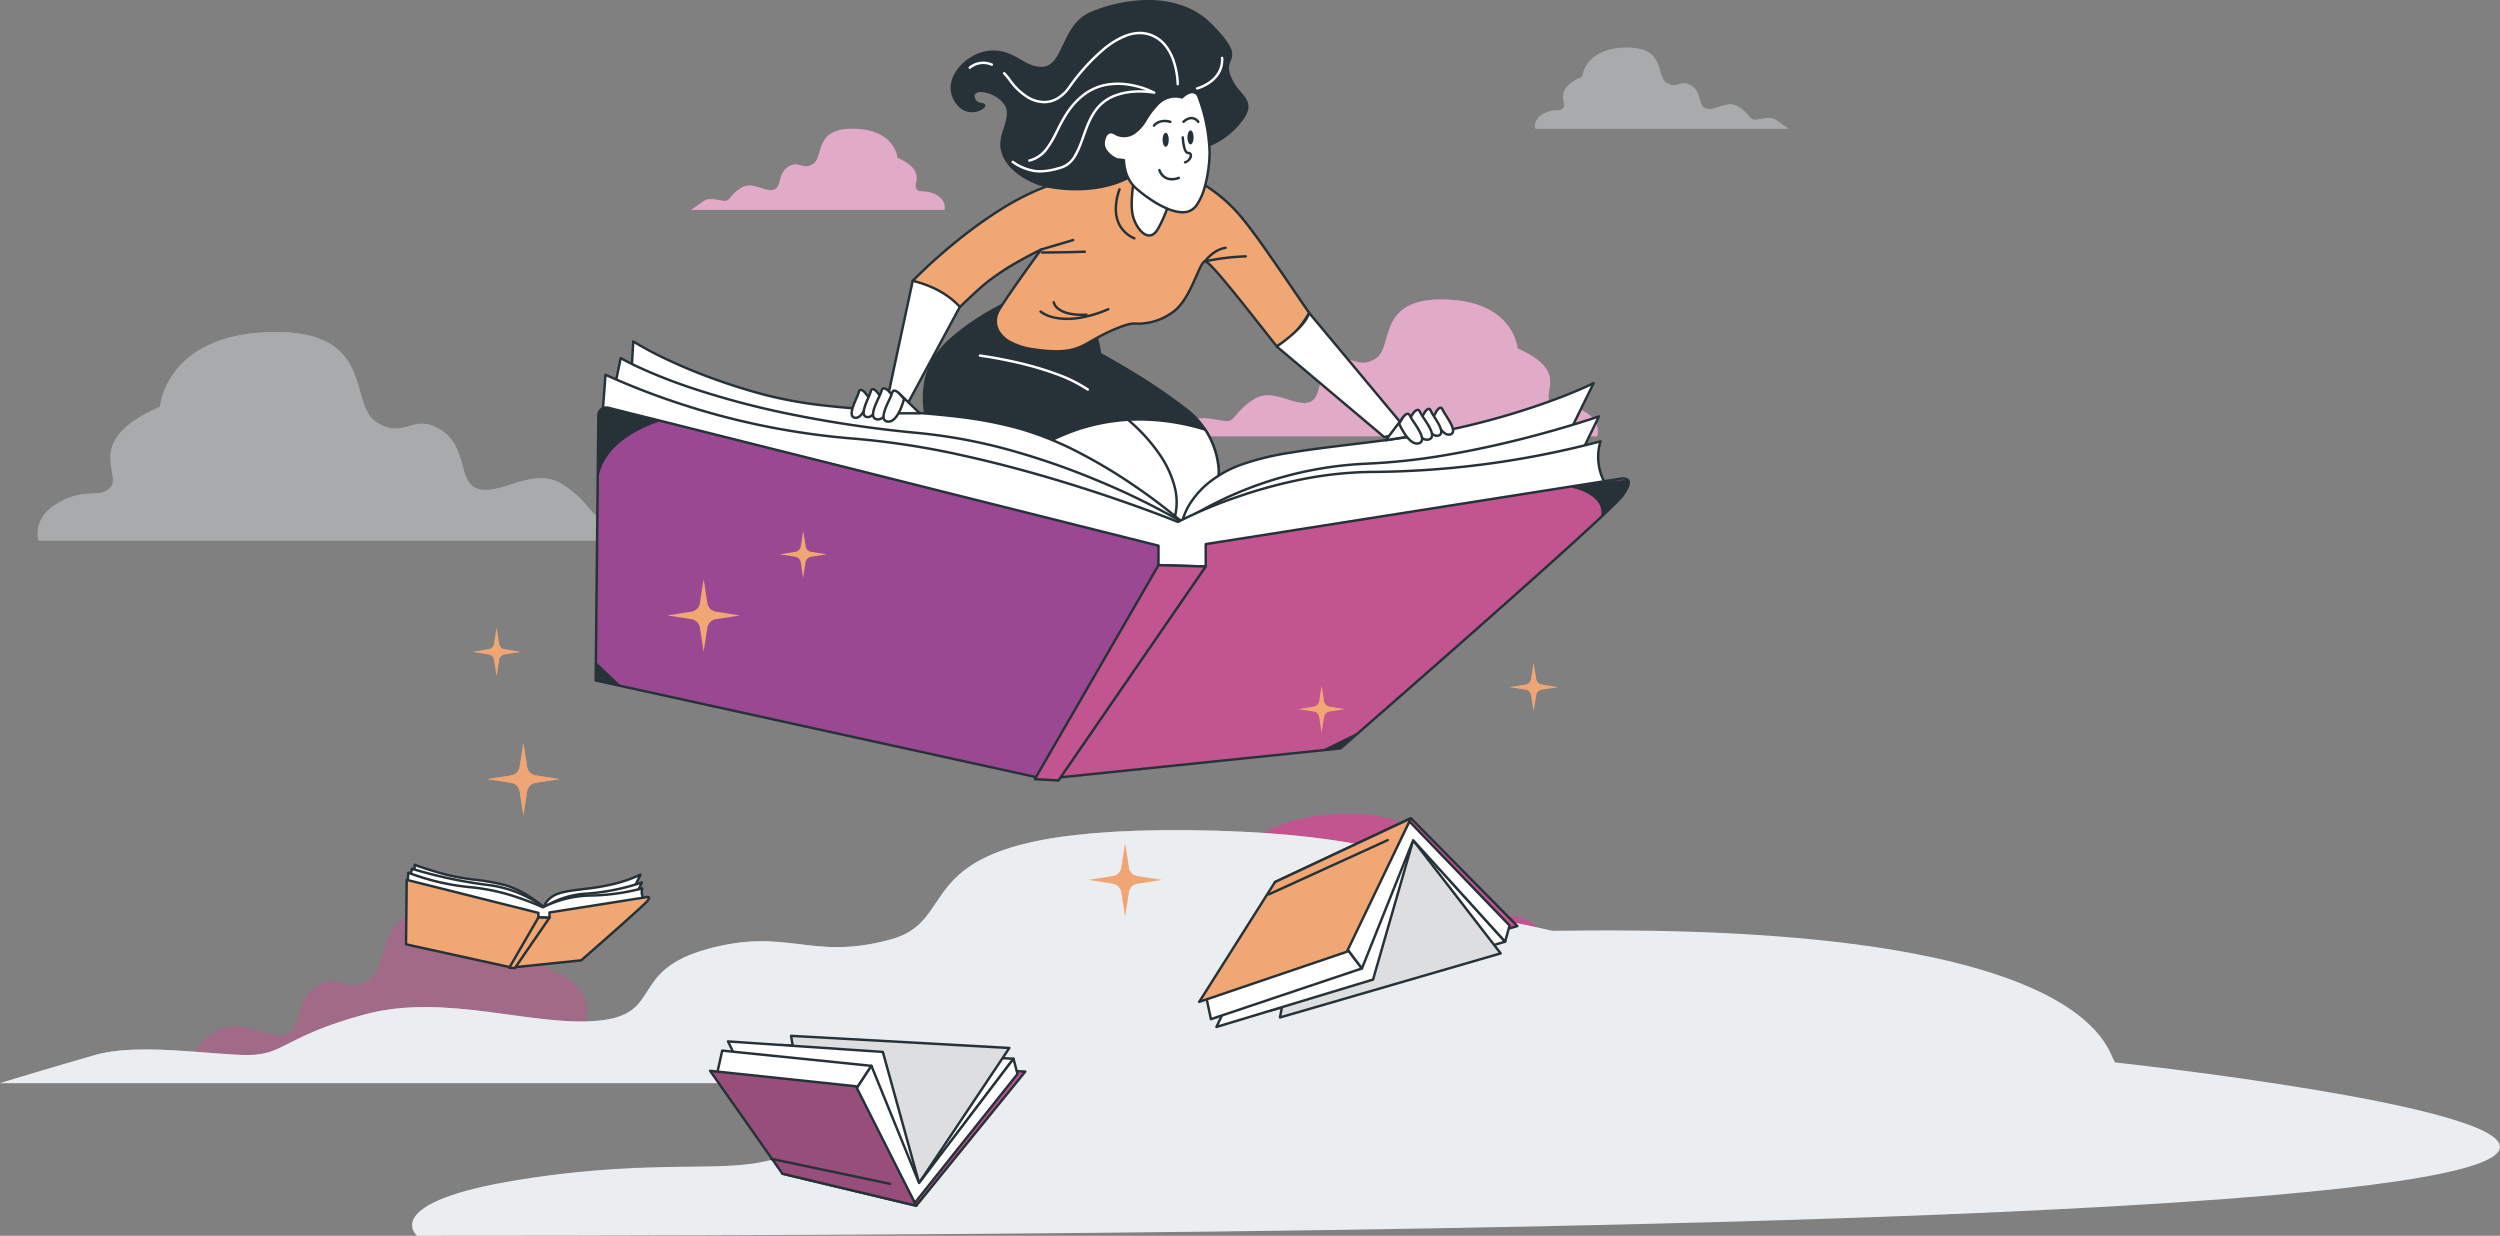 <?xml version="1.0" encoding="UTF-8"?>
<svg xmlns="http://www.w3.org/2000/svg" xmlns:xlink="http://www.w3.org/1999/xlink" width="1012.559" height="500.525" viewBox="0 0 1012.559 500.525">
  <rect x="0" y="0" width="1012.559" height="500.525" fill="#808080" stroke="none"/>
  <defs>
    <clipPath id="a">
      <path d="M91.965,316.05l53.34,13.362v1.832l4.49.122v-2.107l39.444-6.23s1.726-.4.26,1.527-26.861,24.1-26.861,24.1l-28.189,2.9L91.69,342.162Z" transform="translate(-91.69 -316.05)" fill="#f0a774" stroke="#263238" stroke-linecap="round" stroke-linejoin="round" stroke-width="1"></path>
    </clipPath>
    <clipPath id="b">
      <path d="M377.435,305.55l35.427,45.811L323.5,377.306l10.384-55.065Z" transform="translate(-323.5 -305.55)" fill="#fff" stroke="#263238" stroke-linecap="round" stroke-linejoin="round" stroke-width="1"></path>
    </clipPath>
    <clipPath id="c">
      <path d="M245.663,417.021l36.558-54.684-88.4-4.917,8.872,53.111Z" transform="translate(-193.82 -357.42)" fill="#fff" stroke="#263238" stroke-linecap="round" stroke-linejoin="round" stroke-width="1"></path>
    </clipPath>
    <clipPath id="d">
      <path d="M255.839,421.338l-24.418-48.377L172.34,366.7l29.3,41.673Z" transform="translate(-172.34 -366.7)" fill="#c2548f" stroke="#263238" stroke-linecap="round" stroke-linejoin="round" stroke-width="1"></path>
    </clipPath>
    <clipPath id="e">
      <path d="M147.085,190.864l222.857,55.859v7.88l19.134.565V246.1l167.716-26.448s7.315-1.7,1.13,6.75S443.668,328.833,443.668,328.833L323.8,341.218,142,301.316l1.084-107.367a3.207,3.207,0,0,1,4-3.085Z" transform="translate(-142 -190.765)" fill="#c2548f" stroke="#263238" stroke-linecap="round" stroke-linejoin="round" stroke-width="1"></path>
    </clipPath>
  </defs>
  <g transform="translate(44.861 -82.508)">
    <g transform="translate(-44.861 134.661)">
      <path d="M458.071,207.311c-7.528-4.108-10.949-.687-13.743-4.108s7.528-12.323-13.01-21.226c0,0-1.359-19.164-29.426-19.852s-20.432,19.18-28.067,23.959-9.59-2.733-17.118,2.062-4.108,14.37-10.262,15.744-14.37-6.108-21.9-1.374-7.528,8.9-10.964,8.9-10.262-2.733-14.37,0-8.9,6.108-8.9,6.108H463.554S465.615,211.419,458.071,207.311Z" transform="translate(183.341 -92.971)" fill="#c2548f"></path>
      <path d="M458.071,207.311c-7.528-4.108-10.949-.687-13.743-4.108s7.528-12.323-13.01-21.226c0,0-1.359-19.164-29.426-19.852s-20.432,19.18-28.067,23.959-9.59-2.733-17.118,2.062-4.108,14.37-10.262,15.744-14.37-6.108-21.9-1.374-7.528,8.9-10.964,8.9-10.262-2.733-14.37,0-8.9,6.108-8.9,6.108H463.554S465.615,211.419,458.071,207.311Z" transform="translate(183.341 -92.971)" fill="#c2548f" opacity="0.5"></path>
      <path d="M262.754,143.613c-4.459-2.428-6.49-.4-8.109-2.428s4.459-7.3-7.635-12.583c0,0-.809-11.361-17.439-11.758s-12.216,11.361-16.63,14.2-5.681-1.619-10.155,1.206-2.428,8.521-6.108,9.346-8.521-3.665-12.98-.825-4.459,5.284-6.49,5.284-6.108-1.634-8.521,0-5.268,3.65-5.268,3.65H266.007S267.229,146.1,262.754,143.613Z" transform="translate(116.464 -116.834)" fill="#c2548f"></path>
      <path d="M262.754,143.613c-4.459-2.428-6.49-.4-8.109-2.428s4.459-7.3-7.635-12.583c0,0-.809-11.361-17.439-11.758s-12.216,11.361-16.63,14.2-5.681-1.619-10.155,1.206-2.428,8.521-6.108,9.346-8.521-3.665-12.98-.825-4.459,5.284-6.49,5.284-6.108-1.634-8.521,0-5.268,3.65-5.268,3.65H266.007S267.229,146.1,262.754,143.613Z" transform="translate(116.464 -116.834)" fill="#c2548f" opacity="0.5"></path>
      <path d="M92.116,382.479c12.827-7.009,18.661-1.176,23.333-7.009s-12.827-20.982,22.157-36.145c0,0,2.336-32.664,50.148-33.824s35,32.648,47.827,40.818,16.324-4.673,29.151,3.5,7.009,24.433,17.5,26.83,24.433-10.506,37.321-2.336,12.827,15.164,18.66,15.164,17.5-4.673,24.433,0,15.164,10.491,15.164,10.491H82.785S79.288,389.472,92.116,382.479Z" transform="translate(355.895 -28.038)" fill="#c2548f"></path>
      <path d="M291.945,361.966c-9.41-5.142-13.69-.863-17.118-5.142s9.41-15.393-16.255-26.517c0,0-1.714-23.963-36.79-24.814s-25.677,23.952-35.087,29.945S174.718,332.01,165.308,338s-5.142,17.925-12.839,19.684-17.925-7.708-27.38-1.714S115.679,367.1,111.4,367.1s-12.839-3.428-17.925,0-11.124,7.7-11.124,7.7H298.79S301.356,367.1,291.945,361.966Z" transform="translate(-37.239 9.38)" fill="#c2548f" opacity="0.5"></path>
      <g transform="translate(473.651 69.137)" opacity="0.5">
        <path d="M458.071,207.311c-7.528-4.108-10.949-.687-13.743-4.108s7.528-12.323-13.01-21.226c0,0-1.359-19.164-29.426-19.852s-20.432,19.18-28.067,23.959-9.59-2.733-17.118,2.062-4.108,14.37-10.262,15.744-14.37-6.108-21.9-1.374-7.528,8.9-10.964,8.9-10.262-2.733-14.37,0-8.9,6.108-8.9,6.108H463.554S465.615,211.419,458.071,207.311Z" transform="translate(-290.31 -162.109)" fill="#fff"></path>
        <path d="M458.071,207.311c-7.528-4.108-10.949-.687-13.743-4.108s7.528-12.323-13.01-21.226c0,0-1.359-19.164-29.426-19.852s-20.432,19.18-28.067,23.959-9.59-2.733-17.118,2.062-4.108,14.37-10.262,15.744-14.37-6.108-21.9-1.374-7.528,8.9-10.964,8.9-10.262-2.733-14.37,0-8.9,6.108-8.9,6.108H463.554S465.615,211.419,458.071,207.311Z" transform="translate(-290.31 -162.109)" fill="#fff" opacity="0.5"></path>
      </g>
      <g transform="translate(15.253 82.292)" opacity="0.386">
        <path d="M299.064,231.054c11.483-6.265,16.7-1.048,20.962-6.265s-11.483-18.8,19.844-32.375c0,0,2.073-29.23,44.882-30.278s31.164,29.254,42.809,36.544,14.627-4.169,26.109,3.144,6.265,21.917,15.652,24.013,21.917-9.316,33.4-2.1,11.483,13.579,16.723,13.579,15.652-4.169,21.917,0,13.579,9.316,13.579,9.316H290.7S287.558,237.319,299.064,231.054Z" transform="translate(-290.31 -162.109)" fill="#ebeef0"></path>
        <path d="M299.064,231.054c11.483-6.265,16.7-1.048,20.962-6.265s-11.483-18.8,19.844-32.375c0,0,2.073-29.23,44.882-30.278s31.164,29.254,42.809,36.544,14.627-4.169,26.109,3.144,6.265,21.917,15.652,24.013,21.917-9.316,33.4-2.1,11.483,13.579,16.723,13.579,15.652-4.169,21.917,0,13.579,9.316,13.579,9.316H290.7S287.558,237.319,299.064,231.054Z" transform="translate(-290.31 -162.109)" fill="#ebeef0" opacity="0.5"></path>
      </g>
      <g transform="translate(166.913 324.679)">
        <path d="M334.319,263c57.725-9.169,83.953-1.534,105.38-9.169s-57.725-27.505,99.76-47.376c0,0,10.421-42.775,225.63-44.308S976.732,215.37,980.3,215.624,1620.657,285.8,292.284,285.8C292.284,285.8,276.478,272.169,334.319,263Z" transform="translate(-290.31 -162.109)" fill="#ebeef0"></path>
      </g>
      <g transform="translate(279.884)" opacity="0.5">
        <path d="M262.754,143.613c-4.459-2.428-6.49-.4-8.109-2.428s4.459-7.3-7.635-12.583c0,0-.809-11.361-17.439-11.758s-12.216,11.361-16.63,14.2-5.681-1.619-10.155,1.206-2.428,8.521-6.108,9.346-8.521-3.665-12.98-.825-4.459,5.284-6.49,5.284-6.108-1.634-8.521,0-5.268,3.65-5.268,3.65H266.007S267.229,146.1,262.754,143.613Z" transform="translate(-163.42 -116.834)" fill="#fff"></path>
        <path d="M262.754,143.613c-4.459-2.428-6.49-.4-8.109-2.428s4.459-7.3-7.635-12.583c0,0-.809-11.361-17.439-11.758s-12.216,11.361-16.63,14.2-5.681-1.619-10.155,1.206-2.428,8.521-6.108,9.346-8.521-3.665-12.98-.825-4.459,5.284-6.49,5.284-6.108-1.634-8.521,0-5.268,3.65-5.268,3.65H266.007S267.229,146.1,262.754,143.613Z" transform="translate(-163.42 -116.834)" fill="#fff" opacity="0.5"></path>
      </g>
      <g transform="translate(621.706 -32.872)" opacity="0.386">
        <path d="M166.825,143.613c4.459-2.428,6.49-.4,8.109-2.428s-4.459-7.3,7.635-12.583c0,0,.809-11.361,17.439-11.758s12.216,11.361,16.63,14.2,5.681-1.619,10.155,1.206,2.428,8.521,6.108,9.346,8.521-3.665,12.98-.825,4.459,5.284,6.49,5.284,6.108-1.634,8.521,0,5.268,3.65,5.268,3.65H163.572S162.351,146.1,166.825,143.613Z" transform="translate(-163.42 -116.834)" fill="#ebeef0"></path>
        <path d="M166.825,143.613c4.459-2.428,6.49-.4,8.109-2.428s-4.459-7.3,7.635-12.583c0,0,.809-11.361,17.439-11.758s12.216,11.361,16.63,14.2,5.681-1.619,10.155,1.206,2.428,8.521,6.108,9.346,8.521-3.665,12.98-.825,4.459,5.284,6.49,5.284,6.108-1.634,8.521,0,5.268,3.65,5.268,3.65H163.572S162.351,146.1,166.825,143.613Z" transform="translate(-163.42 -116.834)" fill="#ebeef0" opacity="0.5"></path>
      </g>
      <g transform="translate(0 284.075)">
        <path d="M806.886,388.971c-32.53-7.6-47.324-1.275-59.174-7.6s32.53-22.751-56.192-39.193c0,0-5.925-35.418-127.178-36.676s-88.761,35.4-121.292,44.26-41.4-5.067-73.929,3.792-17.776,26.493-44.381,29.092-61.963-11.392-94.648-2.533-32.53,16.442-47.324,16.442-44.381-5.067-61.963,0S82.35,407.93,82.35,407.93h748.2S839.417,396.555,806.886,388.971Z" transform="translate(-82.35 -305.471)" fill="#ebeef0"></path>
        <path d="M806.886,388.971c-32.53-7.6-47.324-1.275-59.174-7.6s32.53-22.751-56.192-39.193c0,0-5.925-35.418-127.178-36.676s-88.761,35.4-121.292,44.26-41.4-5.067-73.929,3.792-17.776,26.493-44.381,29.092-61.963-11.392-94.648-2.533-32.53,16.442-47.324,16.442-44.381-5.067-61.963,0S82.35,407.93,82.35,407.93h748.2S839.417,396.555,806.886,388.971Z" transform="translate(-82.35 -305.471)" fill="#ebeef0" opacity="0.5"></path>
      </g>
    </g>
    <g transform="translate(119.585 413.922)">
      <path d="M146.469,329.27s-7.544-6.612-15.347-8.872-16.8-2.306-24.57-4.428-12.415-3.909-12.415-3.909l-.4,7.024,52.408,14.156L182,323.314l3.573-7.284a58.03,58.03,0,0,1-12.216,4.108c-7.8,1.848-16.538,1.848-21.379,3.711S146.469,329.27,146.469,329.27Z" transform="translate(-90.61 -293.201)" fill="#fff"></path>
      <path d="M146.148,333.74a.5.5,0,0,1-.13-.017L93.61,319.567a.5.5,0,0,1-.369-.511l.4-7.024a.5.5,0,0,1,.679-.438c.046.018,4.713,1.8,12.367,3.894a91.8,91.8,0,0,0,11.844,2.1,88.215,88.215,0,0,1,12.734,2.33A38.892,38.892,0,0,1,142,325.267c1.958,1.325,3.451,2.507,4.22,3.14a7.416,7.416,0,0,1,.777-1.433,10.048,10.048,0,0,1,4.8-3.592c2.69-1.035,6.579-1.51,10.7-2.013a98.659,98.659,0,0,0,10.747-1.717l.009,0a57.62,57.62,0,0,0,12.111-4.072.5.5,0,0,1,.66.673l-3.573,7.284a.5.5,0,0,1-.315.262l-35.855,9.926A.5.5,0,0,1,146.148,333.74ZM94.262,318.708l51.885,14.014,35.507-9.829,2.863-5.835a58.631,58.631,0,0,1-11.046,3.569,99.473,99.473,0,0,1-10.851,1.736c-4.054.5-7.883.963-10.458,1.954a9.089,9.089,0,0,0-4.308,3.181,5.549,5.549,0,0,0-.893,1.869.5.5,0,0,1-.82.281,52.921,52.921,0,0,0-4.71-3.559,39.534,39.534,0,0,0-10.446-5.209,87.484,87.484,0,0,0-12.588-2.3,92.535,92.535,0,0,1-11.975-2.127c-6.076-1.659-10.288-3.13-11.822-3.688Z" transform="translate(-90.61 -293.201)" fill="#263238"></path>
      <path d="M93.534,313.1a182.038,182.038,0,0,0,31.381,6.643A47.918,47.918,0,0,1,147,328.722a35.519,35.519,0,0,1,17.607-5.558,90.094,90.094,0,0,0,22.1-4.5l-2.245,4.581-38.512,7.544-53.2-13.9Z" transform="translate(-91.137 -292.653)" fill="#fff"></path>
      <path d="M93.534,312.6a.5.5,0,0,1,.146.022,182.029,182.029,0,0,0,31.295,6.624h.007a48.55,48.55,0,0,1,22.035,8.869,36.062,36.062,0,0,1,17.556-5.453,89.661,89.661,0,0,0,21.966-4.479.5.5,0,0,1,.609.694L184.9,323.46a.5.5,0,0,1-.353.271l-38.512,7.544a.5.5,0,0,1-.222-.007l-53.2-13.9a.5.5,0,0,1-.363-.586L93.045,313a.5.5,0,0,1,.489-.4Zm31.317,7.639a183.062,183.062,0,0,1-30.94-6.5l-.584,2.786,52.631,13.747,38.156-7.474,1.612-3.289a90.665,90.665,0,0,1-21.086,4.154h-.016a35.061,35.061,0,0,0-17.359,5.48.5.5,0,0,1-.567-.02A47.548,47.548,0,0,0,124.851,320.239Z" transform="translate(-91.137 -292.653)" fill="#263238"></path>
      <path d="M92.4,314.14a95.329,95.329,0,0,0,25.349,5.91c14.171,1.069,29.167,8.124,29.167,8.124a44.7,44.7,0,0,1,18.661-4.764,86.844,86.844,0,0,0,21.577-2.917,5.177,5.177,0,0,0,.657,4.367l-41.032,8.735L92.13,317.713Z" transform="translate(-91.458 -292.105)" fill="#fff"></path>
      <path d="M92.4,313.64a.5.5,0,0,1,.179.033,94.831,94.831,0,0,0,25.212,5.878,84.375,84.375,0,0,1,20.018,4.488c4.731,1.626,8.209,3.174,9.1,3.579a45.2,45.2,0,0,1,18.653-4.709h.012a86.406,86.406,0,0,0,21.453-2.9.5.5,0,0,1,.607.627,4.662,4.662,0,0,0,.593,3.945.5.5,0,0,1-.311.767l-41.032,8.735a.5.5,0,0,1-.244-.009L91.99,318.193a.5.5,0,0,1-.359-.518l.275-3.573a.5.5,0,0,1,.5-.462Zm54.516,15.034a.5.5,0,0,1-.213-.048c-.037-.018-3.8-1.778-9.232-3.645a83.351,83.351,0,0,0-19.76-4.433h-.008a95.821,95.821,0,0,1-24.856-5.7l-.192,2.5L146.8,333.079l40.235-8.565a5.649,5.649,0,0,1-.541-3.332,87.414,87.414,0,0,1-20.9,2.727,44.2,44.2,0,0,0-18.446,4.711A.5.5,0,0,1,146.92,328.674Z" transform="translate(-91.458 -292.105)" fill="#263238"></path>
      <path d="M91.965,316.05l53.34,13.362v1.832l4.49.122v-2.107l39.444-6.23s1.726-.4.26,1.527-26.861,24.1-26.861,24.1l-28.189,2.9L91.69,342.162Z" transform="translate(-91.69 -291.098)" fill="#f0a774"></path>
      <g transform="translate(0 24.952)" clip-path="url(#a)">
        <path d="M145.3,331.275v-1.863L91.96,316.05l-.26,26.2,42.742,9.391.764-.076,11.285-20.264Z" transform="translate(-91.685 -316.05)" fill="#f0a774"></path>
      </g>
      <path d="M91.965,315.55a.5.5,0,0,1,.121.015l53.34,13.362a.5.5,0,0,1,.379.485v1.346l3.49.1v-1.594a.5.5,0,0,1,.422-.494l39.43-6.228a2.128,2.128,0,0,1,.411-.042.957.957,0,0,1,.942.492c.287.58-.172,1.305-.6,1.872-1.48,1.942-25.891,23.264-26.93,24.17a.5.5,0,0,1-.278.121l-28.189,2.9a.5.5,0,0,1-.158-.009l-42.757-9.391a.5.5,0,0,1-.393-.494l.275-26.112a.5.5,0,0,1,.5-.495ZM144.8,329.8,92.458,316.689l-.264,25.072,42.282,9.287,27.951-2.877c8.8-7.687,25.542-22.435,26.672-23.919a3.009,3.009,0,0,0,.462-.758,1.265,1.265,0,0,0-.214.022l-.032.006-39.022,6.164v1.68a.5.5,0,0,1-.514.5l-4.49-.122a.5.5,0,0,1-.486-.5Z" transform="translate(-91.69 -291.098)" fill="#263238"></path>
      <path d="M130.869,326.02,119.08,346.391l2.26.137,14.018-20.386Z" transform="translate(-77.254 -285.843)" fill="#f0a774"></path>
      <path d="M130.869,325.52h.014l4.49.122a.5.5,0,0,1,.4.783l-14.018,20.386a.5.5,0,0,1-.442.216l-2.26-.137a.5.5,0,0,1-.4-.75l11.789-20.371A.5.5,0,0,1,130.869,325.52Zm3.556,1.1-3.272-.089-11.234,19.413,1.17.071Z" transform="translate(-77.254 -285.843)" fill="#263238"></path>
      <path d="M377.22,299.71l43.124,43.674-92.081,25.945-6.093-43.78Z" transform="translate(29.784 -299.71)" fill="#c2548f"></path>
      <path d="M377.22,299.21a.5.5,0,0,1,.356.149L420.7,343.032a.5.5,0,0,1-.22.833L328.4,369.809a.5.5,0,0,1-.631-.412l-6.093-43.78a.5.5,0,0,1,.283-.522l55.05-25.838A.5.5,0,0,1,377.22,299.21Zm42.173,43.922-42.28-42.819-54.4,25.531,5.963,42.848Z" transform="translate(29.784 -299.71)" fill="#263238"></path>
      <path d="M416.082,347.55,320.84,375.541l7.681-50.331,48.056-21.44Z" transform="translate(29.083 -297.57)" fill="#fff"></path>
      <path d="M320.84,376.041a.5.5,0,0,1-.494-.575l7.681-50.332a.5.5,0,0,1,.291-.381l48.056-21.44a.5.5,0,0,1,.575.122l39.5,43.781a.5.5,0,0,1-.23.815l-95.242,27.991A.5.5,0,0,1,320.84,376.041Zm8.134-50.486-7.521,49.285L415.178,347.3l-38.729-42.92Z" transform="translate(29.083 -297.57)" fill="#263238"></path>
      <path d="M377.435,305.55l35.427,45.811L323.5,377.306l10.384-55.065Z" transform="translate(30.485 -296.632)" fill="#fff"></path>
      <g transform="translate(353.985 8.918)" clip-path="url(#b)">
        <path d="M377.435,305.55l35.427,45.811L323.5,377.306l10.384-55.065Z" transform="translate(-323.5 -305.55)" fill="#38404b" opacity="0.17"></path>
      </g>
      <path d="M377.435,305.05a.5.5,0,0,1,.4.194l35.427,45.811a.5.5,0,0,1-.256.786l-89.363,25.945a.5.5,0,0,1-.631-.573l10.384-55.065a.5.5,0,0,1,.312-.374l43.551-16.691A.5.5,0,0,1,377.435,305.05Zm34.583,46.036L377.267,306.15l-42.944,16.458L324.142,376.6Z" transform="translate(30.485 -296.632)" fill="#263238"></path>
      <path d="M386.316,305.55l-16.248,56.409L306.65,381.154l24.372-51.92Z" transform="translate(21.604 -296.632)" fill="#fff"></path>
      <path d="M386.316,305.05a.5.5,0,0,1,.481.638L370.549,362.1a.5.5,0,0,1-.336.34l-63.418,19.195a.5.5,0,0,1-.6-.691l24.372-51.92a.5.5,0,0,1,.256-.247l55.294-23.685A.5.5,0,0,1,386.316,305.05Zm-16.653,56.509,15.881-55.135-54.15,23.194L307.58,380.35Z" transform="translate(21.604 -296.632)" fill="#263238"></path>
      <path d="M366.965,342.423l-61.158,20.539-1.817-8.582,56.654-20.31Z" transform="translate(20.202 -281.601)" fill="#fff"></path>
      <path d="M360.643,333.57a.5.5,0,0,1,.4.2l6.322,8.353a.5.5,0,0,1-.24.776l-61.158,20.539a.5.5,0,0,1-.648-.37l-1.817-8.582a.5.5,0,0,1,.32-.574l56.654-20.31A.5.5,0,0,1,360.643,333.57Zm5.5,8.6-5.681-7.506L304.57,354.7l1.611,7.606Z" transform="translate(20.202 -281.601)" fill="#263238"></path>
      <path d="M366.592,300.52l40.62,42.208-1.8,6.536L368.165,308.2l-20.753,51.9-6.322-8.353Z" transform="translate(39.756 -299.283)" fill="#fff"></path>
      <path d="M366.592,300.02a.5.5,0,0,1,.36.153l40.62,42.208a.5.5,0,0,1,.122.48l-1.8,6.536a.5.5,0,0,1-.852.2l-36.707-40.47-20.456,51.161a.5.5,0,0,1-.863.116l-6.322-8.353a.5.5,0,0,1-.049-.525l25.5-51.232a.5.5,0,0,1,.448-.277Zm40.062,42.849-39.93-41.491L341.676,351.7l5.6,7.4L367.7,308.015a.5.5,0,0,1,.835-.15l36.634,40.389Z" transform="translate(39.756 -299.283)" fill="#263238"></path>
      <path d="M387.814,299.71l-25.929,54.058-59.814,20.31,30.694-48.53Z" transform="translate(19.19 -299.71)" fill="#f0a774"></path>
      <path d="M387.814,299.21a.5.5,0,0,1,.451.716l-25.929,54.058a.5.5,0,0,1-.29.257l-59.814,20.31a.5.5,0,0,1-.583-.741l30.694-48.53a.5.5,0,0,1,.21-.185l55.05-25.838A.5.5,0,0,1,387.814,299.21Zm-26.289,54.152,25.232-52.6-53.648,25.18-29.859,47.211Z" transform="translate(19.19 -299.71)" fill="#263238"></path>
      <path d="M0,22.459a.5.5,0,0,1-.455-.293A.5.5,0,0,1-.208,21.5L47.91-.455a.5.5,0,0,1,.662.247.5.5,0,0,1-.247.662L.208,22.414A.5.5,0,0,1,0,22.459Z" transform="translate(349.48 8.857)" fill="#263238"></path>
      <path d="M245.725,422.708l44.162-54.332-91.1-4.276-7.253,45.643Z" transform="translate(-39.07 -265.773)" fill="#c2548f"></path>
      <path d="M245.725,423.208a.5.5,0,0,1-.116-.014L191.414,410.23a.5.5,0,0,1-.377-.565l7.253-45.643a.5.5,0,0,1,.517-.421l91.1,4.276a.5.5,0,0,1,.365.815l-44.162,54.332A.5.5,0,0,1,245.725,423.208ZM192.1,409.365l53.439,12.784,43.339-53.32-89.668-4.208Z" transform="translate(-39.07 -265.773)" fill="#263238"></path>
      <path d="M285.324,365.424l-94.2-5.574,6.291,48.972,47.354,10.2Z" transform="translate(-39.286 -268.013)" fill="#fff"></path>
      <path d="M191.12,359.35h.03l94.2,5.574a.5.5,0,0,1,.369.8l-40.558,53.6a.5.5,0,0,1-.5.187l-47.354-10.2a.5.5,0,0,1-.391-.425l-6.291-48.972a.5.5,0,0,1,.5-.564Zm93.241,6.518-92.668-5.483,6.169,48.023,46.7,10.059Z" transform="translate(-39.286 -268.013)" fill="#263238"></path>
      <path d="M245.663,417.021l36.558-54.684-88.4-4.917,8.872,53.111Z" transform="translate(-37.863 -269.294)" fill="#fff"></path>
      <g transform="translate(155.957 88.126)" clip-path="url(#c)">
        <path d="M245.663,417.021l36.558-54.684-88.4-4.917,8.872,53.111Z" transform="translate(-193.82 -357.42)" fill="#38404b" opacity="0.17"></path>
      </g>
      <path d="M245.663,417.521a.5.5,0,0,1-.075-.006l-42.971-6.49a.5.5,0,0,1-.419-.412L193.327,357.5a.5.5,0,0,1,.521-.582l88.4,4.917a.5.5,0,0,1,.388.777L246.079,417.3A.5.5,0,0,1,245.663,417.521Zm-42.538-7.43,42.3,6.388,35.894-53.691-86.9-4.834Z" transform="translate(-37.863 -269.294)" fill="#263238"></path>
      <path d="M254.481,416.241l-14.675-53.08L177.09,358.9,200,405.49Z" transform="translate(-46.68 -268.514)" fill="#fff"></path>
      <path d="M254.481,416.741a.5.5,0,0,1-.1-.009L199.9,405.981a.5.5,0,0,1-.352-.27l-22.906-46.59a.5.5,0,0,1,.483-.719l62.716,4.26a.5.5,0,0,1,.448.366l14.675,53.08a.5.5,0,0,1-.482.633Zm-54.146-11.693,53.448,10.546-14.365-51.958-61.5-4.178Z" transform="translate(-46.68 -268.514)" fill="#263238"></path>
      <path d="M236.686,367.509l-60.425-6.169-2.031,9.086,55.936,7.009Z" transform="translate(-48.187 -267.228)" fill="#fff"></path>
      <path d="M176.261,360.84l.051,0,60.425,6.169a.5.5,0,0,1,.367.772l-6.52,9.926a.5.5,0,0,1-.48.222l-55.936-7.009a.5.5,0,0,1-.426-.605l2.031-9.086A.5.5,0,0,1,176.261,360.84Zm59.556,7.083-59.164-6.041L174.838,370l55.081,6.9Z" transform="translate(-48.187 -267.228)" fill="#263238"></path>
      <path d="M234.9,421.94l41.643-52.271L274.92,363.5l-38.237,50.316-19.3-47.445-6.52,9.926Z" transform="translate(-28.882 -266.09)" fill="#fff"></path>
      <path d="M234.9,422.44l-.047,0a.5.5,0,0,1-.4-.265L210.418,376.53a.5.5,0,0,1,.025-.507l6.52-9.926a.5.5,0,0,1,.881.086l18.971,46.633L274.522,363.2a.5.5,0,0,1,.882.176l1.619,6.169a.5.5,0,0,1-.093.438l-41.643,52.271A.5.5,0,0,1,234.9,422.44ZM211.44,376.325l23.542,44.705,41.01-51.476L274.7,364.62l-37.616,49.5a.5.5,0,0,1-.861-.114l-18.943-46.564Z" transform="translate(-28.882 -266.09)" fill="#263238"></path>
      <path d="M255.839,421.338l-24.418-48.377L172.34,366.7l29.3,41.673Z" transform="translate(-49.184 -264.403)" fill="#c2548f"></path>
      <g transform="translate(123.156 102.297)" clip-path="url(#d)">
        <path d="M255.839,421.338l-24.418-48.377L172.34,366.7l29.3,41.673Z" transform="translate(-172.34 -366.7)" fill="#38404b" opacity="0.3"></path>
      </g>
      <path d="M255.839,421.838a.5.5,0,0,1-.116-.014l-54.195-12.965a.5.5,0,0,1-.293-.2l-29.3-41.673a.5.5,0,0,1,.462-.785l59.082,6.261a.5.5,0,0,1,.394.272l24.418,48.377a.5.5,0,0,1-.446.725Zm-53.895-13.907,52.963,12.67L231.1,373.429l-57.715-6.116Z" transform="translate(-49.184 -264.403)" fill="#263238"></path>
      <path d="M48.118,10.624a.5.5,0,0,1-.1-.011L-.1.489A.5.5,0,0,1-.489-.1.5.5,0,0,1,.1-.489L48.22,9.635a.5.5,0,0,1-.1.989Z" transform="translate(147.956 137.954)" fill="#263238"></path>
    </g>
    <g transform="translate(196.411 83.008)">
      <path d="M261.746,163.714s-20,9.666-28.006,21.379-5.665,33.335,6.658,40.329,55.34,32.679,85.683,29.014,25.67-34.679,10.338-47.018-36.008-23.333-36.008-23.333-.993-6.658-2.336-8.994S281.415,157.713,261.746,163.714Z" transform="translate(-96.107 -41.212)" fill="#263238"></path>
      <path d="M271.041,161.811h0a33.517,33.517,0,0,1,10.563,1.748,39.6,39.6,0,0,1,8.432,3.986c4.706,2.93,7.84,6.2,8.472,7.3,1.241,2.158,2.161,7.664,2.359,8.921,1.065.573,5.856,3.179,12.057,6.935a229.313,229.313,0,0,1,23.808,16.332,33.783,33.783,0,0,1,10.226,14.581,32.031,32.031,0,0,1,1.916,8.749,24.849,24.849,0,0,1-.828,8.609,19.853,19.853,0,0,1-6.983,10.388c-3.788,2.962-8.809,4.838-14.923,5.577a52.133,52.133,0,0,1-6.221.36c-28.306,0-64.229-20.549-77.752-28.284-.728-.416-1.416-.81-2.016-1.151a19.878,19.878,0,0,1-6.834-6.613,29.006,29.006,0,0,1-3.827-9.276,36.34,36.34,0,0,1-.549-13.28,28.331,28.331,0,0,1,4.385-11.877,43.923,43.923,0,0,1,7.84-8.38,89.018,89.018,0,0,1,9.3-6.839,115.542,115.542,0,0,1,11.056-6.327.5.5,0,0,1,.072-.028A32.333,32.333,0,0,1,271.041,161.811Zm48.879,92.481a51.121,51.121,0,0,0,6.1-.352c5.93-.716,10.784-2.524,14.427-5.372a18.873,18.873,0,0,0,6.637-9.875,27.417,27.417,0,0,0-1.065-16.739,32.77,32.77,0,0,0-9.914-14.146,219.206,219.206,0,0,0-23.693-16.252c-6.994-4.236-12.185-7-12.236-7.03a.5.5,0,0,1-.26-.368c-.01-.066-.994-6.591-2.275-8.819-.57-.991-3.634-4.145-8.134-6.947a35.424,35.424,0,0,0-18.466-5.582h0a31.327,31.327,0,0,0-9.111,1.37A115.22,115.22,0,0,0,251,170.438a87.984,87.984,0,0,0-9.194,6.758,42.932,42.932,0,0,0-7.658,8.178,27.33,27.33,0,0,0-4.221,11.457,35.33,35.33,0,0,0,.533,12.911,28.011,28.011,0,0,0,3.692,8.958,18.891,18.891,0,0,0,6.488,6.287c.6.342,1.29.735,2.019,1.152C256.124,233.839,291.88,254.292,319.92,254.292Z" transform="translate(-96.107 -41.212)" fill="#263238"></path>
      <path d="M332.885,198.054c-45.414-13.9-75.329,10.979-84.705,20.508,18.783,9.758,46.453,21.745,67.831,19.164C341.391,234.657,342.261,212.439,332.885,198.054Z" transform="translate(-86.038 -24.549)" fill="#fff"></path>
      <path d="M306.373,193.428h0a91.224,91.224,0,0,1,26.657,4.148.5.5,0,0,1,.273.205,34.4,34.4,0,0,1,5.253,13.7,24.428,24.428,0,0,1-1.742,13.871c-3.352,7.187-10.525,11.639-20.744,12.875a52.134,52.134,0,0,1-6.218.359c-9.162,0-20.009-2.177-32.24-6.472a232.224,232.224,0,0,1-29.664-13.1.5.5,0,0,1-.126-.794C255.156,210.76,275.541,193.428,306.373,193.428Zm26.192,5.051a90.157,90.157,0,0,0-26.191-4.051c-29.811,0-49.736,16.4-57.36,24a229.86,229.86,0,0,0,28.93,12.735c12.124,4.257,22.86,6.415,31.909,6.415a51.13,51.13,0,0,0,6.1-.352,30.109,30.109,0,0,0,12.98-4.342,19.069,19.069,0,0,0,6.977-7.963,23.435,23.435,0,0,0,1.658-13.3A33.367,33.367,0,0,0,332.565,198.479Z" transform="translate(-86.038 -24.549)" fill="#263238"></path>
      <path d="M300.762,237.4a.5.5,0,0,1-.458-.7,23.708,23.708,0,0,0,1.209-15.319,40.821,40.821,0,0,0-6.311-13.494,69.306,69.306,0,0,0-12.084-13.262.5.5,0,0,1,.625-.78,70.378,70.378,0,0,1,12.27,13.457,41.839,41.839,0,0,1,6.47,13.836A24.689,24.689,0,0,1,301.22,237.1.5.5,0,0,1,300.762,237.4Z" transform="translate(-67.46 -24.389)" fill="#263238"></path>
      <path d="M229.779,157.206,219.09,207.065h8.6l21.2-39.291S244.744,155.176,229.779,157.206Z" transform="translate(-101.37 -44.019)" fill="#fff"></path>
      <path d="M232.948,156.485h0a17.947,17.947,0,0,1,7.934,1.737,16.574,16.574,0,0,1,5.048,3.823,17.207,17.207,0,0,1,3.425,5.573.5.5,0,0,1-.035.394l-21.2,39.291a.5.5,0,0,1-.44.263h-8.6a.5.5,0,0,1-.489-.6L229.29,157.1a.5.5,0,0,1,.422-.391A24.175,24.175,0,0,1,232.948,156.485Zm15.388,11.249a16.952,16.952,0,0,0-3.173-5.049,15.571,15.571,0,0,0-4.74-3.575,16.965,16.965,0,0,0-7.473-1.624h0a22.909,22.909,0,0,0-2.754.172l-10.486,48.907h7.68Z" transform="translate(-101.37 -44.019)" fill="#263238"></path>
      <path d="M360.44,148.987c-8.75-10.689-20.31-20.6-41.49-22.295,0,0-18.05-.565-42.6,9.88-19.2,8.154-39.7,25.96-50.255,36.649,9.437,2.4,15.057,6.261,19.119,10.567,4.184-3.986,7.834-7.452,10.521-9.636,9.04-7.345,22.31-13.545,22.31-13.545s-14.4,19.745-17.225,24.83-.84,13.27,14.11,15.53,18.63-.565,24.555-3.955,13.27-6.49,16.1-6.49a23.807,23.807,0,0,0,15.8-4.581c7.33-5.085,10.445-19.47,12.98-20.6,1.741-.779,17.149,19.317,29.151,34.4l1.038-.534c5.223-2.688,9.3-8.17,12.094-13C376.932,172.03,366.105,155.92,360.44,148.987Z" transform="translate(-97.681 -59.988)" fill="#f0a774"></path>
      <path d="M318.444,126.186h0c.337,0,.514.005.521.006h.024a64.237,64.237,0,0,1,14.3,2.717,52.455,52.455,0,0,1,11.327,5.128,63.359,63.359,0,0,1,16.211,14.631c4.815,5.892,13.415,18.493,21.731,30.678,1.484,2.174,3.018,4.422,4.5,6.585a.5.5,0,0,1,.02.533,46.964,46.964,0,0,1-5.193,7.378,24.666,24.666,0,0,1-7.105,5.811l-1.038.534a.5.5,0,0,1-.62-.133c-1.961-2.465-4.055-5.117-6.08-7.682-5.09-6.446-10.353-13.112-14.544-18.137-2.256-2.705-4.007-4.7-5.354-6.111-1.843-1.926-2.468-2.246-2.637-2.3-.8.457-1.923,3-3.106,5.687-2.163,4.911-5.125,11.636-9.727,14.833a24.307,24.307,0,0,1-14.412,4.734c-.565,0-1.137-.02-1.7-.06-2.562.013-9.653,2.889-15.83,6.424-.352.2-.7.4-1.036.6-3.922,2.273-7.308,4.236-14.457,4.236a63.374,63.374,0,0,1-9.385-.818,27.879,27.879,0,0,1-9.869-3.159,11.885,11.885,0,0,1-4.858-4.907,8.74,8.74,0,0,1,.255-8.2c2.364-4.254,12.56-18.405,16.078-23.258-3.927,1.96-13.478,6.971-20.411,12.6-2.744,2.23-6.507,5.814-10.492,9.61a.5.5,0,0,1-.709-.019c-4.765-5.051-10.763-8.364-18.878-10.426a.5.5,0,0,1-.233-.836,221.451,221.451,0,0,1,21.937-19.32c10.279-7.91,19.86-13.777,28.478-17.438C298.357,126.665,315.276,126.186,318.444,126.186Zm.479,1c-.043,0-.206,0-.479,0-3.132,0-19.874.475-41.9,9.845a105.953,105.953,0,0,0-14.4,7.628c-4.464,2.782-9.128,6.039-13.862,9.682a221.514,221.514,0,0,0-21.225,18.615c7.691,2.072,13.494,5.308,18.169,10.125,3.865-3.681,7.5-7.131,10.19-9.318a101.153,101.153,0,0,1,14.618-9.576c4.412-2.448,7.763-4.018,7.8-4.034a.5.5,0,0,1,.616.748c-.144.2-14.414,19.778-17.192,24.778a7.753,7.753,0,0,0-.232,7.275,10.911,10.911,0,0,0,4.466,4.485A26.9,26.9,0,0,0,275,200.473a62.406,62.406,0,0,0,9.236.807c6.88,0,10-1.81,13.956-4.1.337-.2.686-.4,1.04-.6,5.632-3.223,13.285-6.556,16.343-6.556h.035c.546.039,1.1.058,1.648.058a23.307,23.307,0,0,0,13.825-4.543l.012-.008c4.374-3.034,7.272-9.614,9.388-14.419,1.515-3.439,2.515-5.711,3.674-6.227a.771.771,0,0,1,.317-.065c.451,0,1.16.3,3.268,2.488,1.354,1.4,3.121,3.415,5.4,6.147,4.22,5.053,9.538,11.788,14.681,18.3,1.937,2.453,3.937,4.986,5.823,7.358l.674-.347a23.681,23.681,0,0,0,6.81-5.581,45.565,45.565,0,0,0,4.922-6.948c-1.426-2.083-2.9-4.239-4.321-6.326-8.3-12.168-16.891-24.75-21.679-30.609A62.4,62.4,0,0,0,344.1,134.894a51.455,51.455,0,0,0-11.111-5.03A63.229,63.229,0,0,0,318.923,127.191Z" transform="translate(-97.681 -59.988)" fill="#263238"></path>
      <path d="M287.457,153.252a.5.5,0,0,1-.207-.045,12.786,12.786,0,0,1-6.229-5.622,14.366,14.366,0,0,1-1.559-6.8,23.173,23.173,0,0,1,1.533-8.074.5.5,0,0,1,.923.384,22.574,22.574,0,0,0-1.456,7.718,13.359,13.359,0,0,0,1.45,6.32,11.814,11.814,0,0,0,5.753,5.167.5.5,0,0,1-.207.955Z" transform="translate(-69.288 -56.713)" fill="#263238"></path>
      <path d="M0,4.348A.5.5,0,0,1-.479,3.99a.5.5,0,0,1,.338-.621L12.869-.479a.5.5,0,0,1,.621.338.5.5,0,0,1-.338.621L.142,4.328A.5.5,0,0,1,0,4.348Z" transform="translate(180.36 96.726)" fill="#263238"></path>
      <path d="M270.767,169.1a25.027,25.027,0,0,1-4.354-.365c-4.536-.8-6.655-2.636-6.743-2.713a.5.5,0,0,1,.661-.751h0a13.854,13.854,0,0,0,6.344,2.495,27.3,27.3,0,0,0,8.344.031A48.3,48.3,0,0,0,287.2,164.24a.5.5,0,1,1,.392.92,49.2,49.2,0,0,1-12.507,3.636A32.028,32.028,0,0,1,270.767,169.1Z" transform="translate(-79.808 -39.953)" fill="#263238"></path>
      <path d="M303.54,154.407a.5.5,0,0,1-.4-.8,18.429,18.429,0,0,1,2.505-2.592,12.645,12.645,0,0,1,6.242-3.1.5.5,0,1,1,.131.991c-3.1.41-5.776,2.786-7.132,4.215a95.781,95.781,0,0,1,15.235-1.744.5.5,0,0,1,.034,1,94.74,94.74,0,0,0-16.512,2.02A.5.5,0,0,1,303.54,154.407Z" transform="translate(-56.861 -48.539)" fill="#263238"></path>
      <path d="M260.39,150.261a.5.5,0,0,1,0-1c.088,0,8.9,0,17.3-.32a.5.5,0,0,1,.038,1C269.308,150.257,260.478,150.261,260.39,150.261Z" transform="translate(-79.603 -47.996)" fill="#263238"></path>
      <path d="M274.841,168.429a23.426,23.426,0,0,1-5.5-.581A11.261,11.261,0,0,1,265.186,166a5.378,5.378,0,0,1-2.2-3.077.5.5,0,0,1,.986-.168,4.5,4.5,0,0,0,1.9,2.507c2.82,2.07,7.434,2.295,10.808,2.119a.5.5,0,1,1,.052,1Q275.757,168.429,274.841,168.429Z" transform="translate(-77.974 -40.933)" fill="#263238"></path>
      <path d="M285.239,130.792s-1.97,10.155-.565,15.515,6.49,11.575,10.17,5.085,5.635-13.743,5.635-17.21S287.774,124.3,285.239,130.792Z" transform="translate(-67.07 -59.293)" fill="#fff"></path>
      <path d="M289.863,127.5h0a15.1,15.1,0,0,1,7.282,2.264c2.4,1.437,3.833,3.087,3.833,4.414,0,3.59-2,10.928-5.7,17.456-1.14,2.011-2.5,3.031-4.051,3.031-3.054,0-5.977-4.187-7.038-8.236-.6-2.28-.685-5.626-.258-9.943.315-3.195.811-5.768.816-5.794a.5.5,0,0,1,.025-.087C285.567,128.578,287.327,127.5,289.863,127.5Zm1.366,26.165c1.161,0,2.231-.849,3.181-2.524a49.813,49.813,0,0,0,4.155-9.64,27.5,27.5,0,0,0,1.415-7.323c0-.928-1.345-2.357-3.347-3.556a14.066,14.066,0,0,0-6.769-2.122h0c-2.1,0-3.494.817-4.141,2.428-.138.736-1.877,10.239-.564,15.248a14.828,14.828,0,0,0,2.5,5.148C288.824,152.838,290.094,153.669,291.228,153.669Z" transform="translate(-67.07 -59.293)" fill="#263238"></path>
      <path d="M338.9,141.8s7.895-1.7,14.675-10.445-1.97-9.865-4.795-18.325,7.116-5.65-7.269-20.325-37.825-9.59-48.866-4.795-10.689,20.89-18.615,22.02-11.3-6.49-20.89-6.49-19.76,10.155-15.8,18.615,11.575,4.81,12.14,3.39-3.955.29-4.245-3.955,10.155-1.97,13.27,3.68c2.52,4.581-2.107,11.086-1.955,15.9.321,9.651,12.14,15.82,19.729,17.149,10.246,1.787,22.707,1.161,31.992-3.925,11.407-6.261,6.108-19.241,14.507-22.631s12.705,1.7,12.705,1.7Z" transform="translate(-92.217 -83.008)" fill="#263238"></path>
      <path d="M286.791,159.625a61.909,61.909,0,0,1-10.6-.915,30.165,30.165,0,0,1-6.347-1.914,31.6,31.6,0,0,1-6.455-3.63c-5.88-4.346-7.238-8.969-7.341-12.081a20.386,20.386,0,0,1,1.337-6.414c1.035-3.278,2.1-6.667.679-9.258a10.847,10.847,0,0,0-4.481-4.1,12.342,12.342,0,0,0-5.393-1.516,2.964,2.964,0,0,0-2.144.642,1.286,1.286,0,0,0-.315,1.021c.154,2.26,1.627,2.526,2.811,2.74.615.111,1.147.207,1.383.633a.9.9,0,0,1,.017.8c-.377.948-2.653,2.326-5.36,2.326a7.316,7.316,0,0,1-4.083-1.217,10.509,10.509,0,0,1-3.614-4.472c-1.551-3.316-1.139-7.132,1.159-10.743a19.207,19.207,0,0,1,6.487-6.112,17.287,17.287,0,0,1,8.611-2.472c4.9,0,8.274,1.965,11.255,3.7,2.569,1.494,5,2.906,8.054,2.906h0a10.741,10.741,0,0,0,1.509-.109c3.53-.5,5.356-4.326,7.47-8.753,2.386-5,5.09-10.657,11.016-13.23a60.735,60.735,0,0,1,10.446-3.386,58.7,58.7,0,0,1,13.134-1.559,41.369,41.369,0,0,1,13.6,2.146,31.407,31.407,0,0,1,12.246,7.7c4.3,4.387,6.74,7.523,7.678,9.87a5.882,5.882,0,0,1-.141,4.947,7.18,7.18,0,0,0-.152,5.7,20.158,20.158,0,0,0,4.2,6.747c1.447,1.716,2.7,3.2,3.043,5.063.38,2.043-.424,4.261-2.531,6.979a32.039,32.039,0,0,1-10.038,8.638,20.622,20.622,0,0,1-4.927,1.99.5.5,0,0,1-.568-.3l-3.387-8.363a7.72,7.72,0,0,0-1.669-1.293A9.953,9.953,0,0,0,328.3,131a14.332,14.332,0,0,0-5.341,1.129c-3.688,1.488-4.576,4.98-5.6,9.023-1.209,4.753-2.579,10.141-8.849,13.582C301.12,158.776,292.621,159.625,286.791,159.625ZM248.186,118.8a13.184,13.184,0,0,1,5.86,1.632,11.847,11.847,0,0,1,4.889,4.5c1.631,2.966.5,6.563-.6,10.041a19.747,19.747,0,0,0-1.291,6.081c.174,5.238,3.868,9.041,6.936,11.309a30.588,30.588,0,0,0,6.248,3.512,29.153,29.153,0,0,0,6.132,1.851,60.9,60.9,0,0,0,10.433.9c5.713,0,14.034-.828,21.233-4.77a14.341,14.341,0,0,0,5.935-5.926,30.261,30.261,0,0,0,2.426-7.026c1.05-4.127,2.041-8.026,6.2-9.7A15.322,15.322,0,0,1,328.3,130a10.127,10.127,0,0,1,7.558,3.037.5.5,0,0,1,.082.135l3.256,8.037a22.089,22.089,0,0,0,4.3-1.807,31.051,31.051,0,0,0,9.683-8.349c4.122-5.32,2.289-7.494-.486-10.785a20.979,20.979,0,0,1-4.388-7.075,8.118,8.118,0,0,1,.166-6.374,4.874,4.874,0,0,0,.146-4.218c-.887-2.22-3.259-5.252-7.464-9.541A30.416,30.416,0,0,0,329.29,85.6a40.374,40.374,0,0,0-13.268-2.091,57.7,57.7,0,0,0-12.909,1.534,59.719,59.719,0,0,0-10.272,3.329c-5.583,2.425-8.2,7.907-10.512,12.744a37,37,0,0,1-3.363,6.093,7.268,7.268,0,0,1-4.868,3.22,11.746,11.746,0,0,1-1.65.119h0c-3.328,0-5.868-1.477-8.557-3.041-3.012-1.752-6.126-3.563-10.752-3.563a16.289,16.289,0,0,0-8.109,2.337,18.19,18.19,0,0,0-6.146,5.784c-2.108,3.313-2.5,6.787-1.1,9.783,1.975,4.225,4.784,5.112,6.792,5.112a6.149,6.149,0,0,0,4.4-1.642,5.7,5.7,0,0,0-.621-.134,5.393,5.393,0,0,1-2.195-.77,3.61,3.61,0,0,1-1.436-2.886,2.292,2.292,0,0,1,.582-1.772A3.843,3.843,0,0,1,248.186,118.8Z" transform="translate(-92.217 -83.008)" fill="#263238"></path>
      <path d="M241.22,101.8a.5.5,0,0,1-.317-.887,9.128,9.128,0,0,1,9.419-1.309.5.5,0,0,1-.4.917,8.128,8.128,0,0,0-8.387,1.165A.5.5,0,0,1,241.22,101.8Z" transform="translate(-89.706 -74.395)" fill="#fff"></path>
      <path d="M266.532,119.913a13.763,13.763,0,0,1-7.43-2.38,26.051,26.051,0,0,1-6.876-6.741l0,0a22.478,22.478,0,0,0-2.241-2.689.5.5,0,0,1,.716-.7,23.484,23.484,0,0,1,2.339,2.807,25.062,25.062,0,0,0,6.6,6.483,12.761,12.761,0,0,0,6.947,2.223,10.133,10.133,0,0,0,5.112-1.431,15.355,15.355,0,0,0,4.666-4.463A81.982,81.982,0,0,1,290.627,97.35c6.811-5.473,12.986-7.458,18.353-5.9a13.945,13.945,0,0,1,7.065,4.768,21.3,21.3,0,0,1,3.587,6.952,32.7,32.7,0,0,1,1.5,8.978.5.5,0,0,1-1,0h0a32.311,32.311,0,0,0-1.458-8.7,20.28,20.28,0,0,0-3.413-6.614A12.961,12.961,0,0,0,308.7,92.41a13.919,13.919,0,0,0-8.717.539,31.335,31.335,0,0,0-8.731,5.181A80.966,80.966,0,0,0,277.181,113.6c-2.919,4.11-6.58,6.294-10.588,6.315Z" transform="translate(-84.9 -78.566)" fill="#fff"></path>
      <path d="M263.7,140.862a17.293,17.293,0,0,1-2.394-.163,21.775,21.775,0,0,1-8.957-3.722.5.5,0,0,1,.541-.841,20.859,20.859,0,0,0,8.554,3.573c3,.417,6.292-.01,10.679-1.385a9.39,9.39,0,0,0,5.28-4.472,42.941,42.941,0,0,0,3.3-7.681c1.66-4.633,3.377-9.424,6.934-12.981a18.035,18.035,0,0,1,6.922-4.22,27.5,27.5,0,0,1,7.292-1.4,36.5,36.5,0,0,1,4.7.014,36.1,36.1,0,0,0-6.184-1.7,27.6,27.6,0,0,0-8.9-.222,20.959,20.959,0,0,0-9.359,3.781c-5.731,4.165-8.557,9.769-11.05,14.714a42.944,42.944,0,0,1-4.532,7.68,12.717,12.717,0,0,1-7.053,4.64.5.5,0,1,1-.243-.97c5.706-1.428,8.13-6.235,10.936-11.8,2.544-5.046,5.428-10.764,11.355-15.072a21.951,21.951,0,0,1,9.818-3.964,28.625,28.625,0,0,1,9.23.234,35.2,35.2,0,0,1,9.549,3.144.5.5,0,0,1-.334.931,34.28,34.28,0,0,0-7.9-.406,26.472,26.472,0,0,0-7.015,1.346,17.041,17.041,0,0,0-6.53,3.978c-3.4,3.4-5.077,8.082-6.7,12.611-2.051,5.724-3.988,11.131-9.218,12.77A29.265,29.265,0,0,1,263.7,140.862Z" transform="translate(-83.698 -71.471)" fill="#fff"></path>
      <path d="M301.52,110.9a.5.5,0,0,1-.127-.984,17.287,17.287,0,0,0,5.129-2.536,11.832,11.832,0,0,0,3.347-3.641,10,10,0,0,0,1.261-5.663.5.5,0,0,1,1-.061,10.979,10.979,0,0,1-1.4,6.236,12.844,12.844,0,0,1-3.641,3.955,17.976,17.976,0,0,1-5.44,2.677A.5.5,0,0,1,301.52,110.9Z" transform="translate(-57.925 -75.081)" fill="#fff"></path>
      <path d="M287.593,191.243a.5.5,0,0,1-.283-.088,59.014,59.014,0,0,0-12.892-6.34,127.71,127.71,0,0,0-14.264-4.234c-8.957-2.146-16.224-3.076-16.3-3.085a.5.5,0,0,1,.125-.992c.073.009,7.385.945,16.393,3.1a128.749,128.749,0,0,1,14.382,4.269,60,60,0,0,1,13.119,6.456.5.5,0,0,1-.284.912Z" transform="translate(-88.283 -33.47)" fill="#fff"></path>
      <path d="M308.471,109.271a9.8,9.8,0,0,0-10.155,3.054c-4.795,5.07-4.581,7.635-8.582,10.8a7.208,7.208,0,0,1-8.75.565c-1.695-.84-3.665-.275-4.23,3.665s4.795,7.055,5.65,7.055a21.391,21.391,0,0,1,2.535.29s0,7.055,4.795,11.285,14.4,11.01,20.89,9.605,9.025-16.37,9.025-23.99a69.617,69.617,0,0,0-4.5-22.585C313.159,104.553,308.471,109.271,308.471,109.271Z" transform="translate(-71 -70.314)" fill="#fff"></path>
      <path d="M312.642,106.595h0a3.274,3.274,0,0,1,2.958,2.213l.011.026a69.96,69.96,0,0,1,4.537,22.747c0,.005,0,.01,0,.015a55.593,55.593,0,0,1-2.1,14.468,24.291,24.291,0,0,1-2.862,6.531,7.47,7.47,0,0,1-4.458,3.48,9.267,9.267,0,0,1-1.955.2c-2.917,0-6.456-1.185-10.519-3.522a57.015,57.015,0,0,1-8.853-6.4,15.03,15.03,0,0,1-4.349-7.477,19.28,19.28,0,0,1-.6-3.756c-.684-.106-1.377-.179-2.067-.217-.778-.019-2.984-1.28-4.489-3.016a5.8,5.8,0,0,1-1.638-4.61c.553-3.854,2.373-4.43,3.409-4.43a3.463,3.463,0,0,1,1.538.388.5.5,0,0,1,.056.032,6.708,6.708,0,0,0,8.143-.526l.019-.016a16.219,16.219,0,0,0,4.052-4.831,33.471,33.471,0,0,1,4.468-5.907,10.3,10.3,0,0,1,10.386-3.276C308.953,108.145,310.814,106.595,312.642,106.595Zm2.04,2.608a2.235,2.235,0,0,0-2.039-1.608c-1.478,0-3.256,1.464-3.817,2.029a.5.5,0,0,1-.493.128,9.3,9.3,0,0,0-9.637,2.9l-.017.019a32.608,32.608,0,0,0-4.355,5.759,17.25,17.25,0,0,1-4.27,5.078,7.708,7.708,0,0,1-9.319.615,2.458,2.458,0,0,0-1.066-.27c-1.23,0-2.089,1.268-2.419,3.572a4.638,4.638,0,0,0,1.209,3.58,9.409,9.409,0,0,0,3.95,2.9h.023a21.971,21.971,0,0,1,2.594.3.5.5,0,0,1,.414.492,17.5,17.5,0,0,0,.59,3.957,14.028,14.028,0,0,0,4.036,6.953,55.967,55.967,0,0,0,8.69,6.28c3.909,2.249,7.281,3.389,10.02,3.389a8.267,8.267,0,0,0,1.743-.177,6.529,6.529,0,0,0,3.838-3.059,23.316,23.316,0,0,0,2.734-6.259,54.5,54.5,0,0,0,2.058-14.176A68.964,68.964,0,0,0,314.682,109.2Z" transform="translate(-71 -70.314)" fill="#263238"></path>
      <path d="M294.87,120.725c0,1.527-.55,2.84-1.252,2.84s-1.267-1.267-1.267-2.84.565-2.825,1.267-2.825S294.87,119.167,294.87,120.725Z" transform="translate(-62.758 -64.619)" fill="#263238"></path>
      <path d="M301.46,120.105c0,1.527-.565,2.84-1.252,2.84s-1.267-1.267-1.267-2.84.565-2.825,1.267-2.825S301.46,118.547,301.46,120.105Z" transform="translate(-59.285 -64.946)" fill="#263238"></path>
      <path d="M290.079,117.145a.5.5,0,0,1-.416-.777,4.76,4.76,0,0,1,1.719-1.418,7.371,7.371,0,0,1,5.442-.314.5.5,0,1,1-.264.964c-4.335-1.189-6.047,1.3-6.064,1.322A.5.5,0,0,1,290.079,117.145Z" transform="translate(-63.955 -66.265)" fill="#263238"></path>
      <path d="M303.9,116.032a.5.5,0,0,1-.387-.183,3.2,3.2,0,0,0-2.363-1.357,4.356,4.356,0,0,0-2.866,1.376.5.5,0,0,1-.741-.672,5.336,5.336,0,0,1,3.632-1.7,4.143,4.143,0,0,1,3.112,1.723.5.5,0,0,1-.386.817Z" transform="translate(-59.828 -66.679)" fill="#263238"></path>
      <path d="M298.642,129.709a.5.5,0,0,1-.176-.968,2.73,2.73,0,0,0,2.029-2.423c-.019-.1-.069-.381-.586-.381-1.073,0-1.825-1.163-2.3-3.556a24.84,24.84,0,0,1-.4-3.227.5.5,0,0,1,1-.048,24.254,24.254,0,0,0,.382,3.089c.4,2.021.944,2.742,1.317,2.742a1.474,1.474,0,0,1,1.569,1.2c.208,1.143-.751,2.82-2.661,3.538A.5.5,0,0,1,298.642,129.709Z" transform="translate(-59.933 -63.971)" fill="#263238"></path>
      <path d="M296.581,132.009a5.647,5.647,0,0,1-5.528-4.039.5.5,0,1,1,.933-.361,5.041,5.041,0,0,0,2.693,3.043,6.461,6.461,0,0,0,4.5-.159.5.5,0,0,1,.406.914A8.086,8.086,0,0,1,296.581,132.009Z" transform="translate(-63.196 -59.406)" fill="#263238"></path>
      <path d="M374.853,246.386s-32.068-28.128-65.3-37.7-71.466-5.07-104.679-14.064-52.332-21.379-52.332-21.379l-1.7,29.823L373.8,263.29,526.32,221.082l15.194-30.953s-18.569,9.559-51.782,17.439-70.428,7.864-91.272,15.7S374.853,246.386,374.853,246.386Z" transform="translate(-137.336 -35.452)" fill="#fff"></path>
      <path d="M373.8,263.79a.5.5,0,0,1-.13-.017L150.72,203.546a.5.5,0,0,1-.369-.511l1.695-29.823a.5.5,0,0,1,.771-.391,130.659,130.659,0,0,0,13.675,7.295c5.172,2.443,10.685,4.767,16.388,6.907,7.128,2.675,14.573,5.068,22.127,7.114a170.434,170.434,0,0,0,25.082,4.57c8.576.987,17.462,1.581,26.055,2.155,8.972.6,18.25,1.219,27.226,2.289a165.73,165.73,0,0,1,26.323,5.053,134.165,134.165,0,0,1,24.313,9.967,211.81,211.81,0,0,1,20.938,12.541,234.437,234.437,0,0,1,19.612,14.763,27.244,27.244,0,0,1,3.871-7.993,35.6,35.6,0,0,1,7.239-7.689,46.5,46.5,0,0,1,12.617-6.994,109.177,109.177,0,0,1,20.151-4.963c7.623-1.282,15.983-2.3,24.834-3.368,15.286-1.852,31.093-3.767,46.347-7.386A303.774,303.774,0,0,0,527.9,195.427c8.668-3.327,13.34-5.719,13.386-5.742a.5.5,0,0,1,.678.665L526.769,221.3a.5.5,0,0,1-.315.262L373.932,263.772A.5.5,0,0,1,373.8,263.79Zm-222.427-61.1L373.8,262.772,525.971,220.66l14.452-29.442c-1.967.935-6.1,2.814-12.165,5.142a304.787,304.787,0,0,1-38.41,11.694c-15.309,3.632-31.144,5.551-46.458,7.406-8.839,1.071-17.188,2.082-24.788,3.361a108.243,108.243,0,0,0-19.965,4.913,45.507,45.507,0,0,0-12.347,6.841,34.6,34.6,0,0,0-7.037,7.472,24.45,24.45,0,0,0-3.908,8.428.5.5,0,0,1-.822.287,225.4,225.4,0,0,0-20.15-15.231,210.755,210.755,0,0,0-20.834-12.478,133.16,133.16,0,0,0-24.121-9.89,164.752,164.752,0,0,0-26.165-5.021c-8.95-1.066-18.215-1.685-27.175-2.284-8.6-.575-17.5-1.169-26.1-2.159a171.409,171.409,0,0,1-25.229-4.6c-7.591-2.056-15.072-4.461-22.234-7.149-5.731-2.151-11.272-4.487-16.47-6.943a144.046,144.046,0,0,1-13.046-6.9Z" transform="translate(-137.336 -35.452)" fill="#263238"></path>
      <path d="M149.8,177.65s37.2,22.524,121,30.4c55.2,5.177,106.374,36.008,106.374,36.008a151,151,0,0,1,74.825-23.639c43.9-1.68,93.99-19.134,93.99-19.134l-9.544,19.653L372.677,253.01l-226.247-59.1Z" transform="translate(-139.665 -33.128)" fill="#fff"></path>
      <path d="M149.8,177.15a.5.5,0,0,1,.259.072c.023.014,2.376,1.43,7.109,3.633a210.92,210.92,0,0,0,21.914,8.583,341.108,341.108,0,0,0,37.6,10.059,483.821,483.821,0,0,0,54.168,8.058,219.573,219.573,0,0,1,40,7.827,300.908,300.908,0,0,1,34.035,12.155,293.288,293.288,0,0,1,32.281,15.936,151.494,151.494,0,0,1,74.813-23.551,254.892,254.892,0,0,0,33.144-3.692c9.6-1.655,19.769-3.838,30.213-6.49,17.783-4.516,30.365-8.881,30.49-8.925a.5.5,0,0,1,.614.691L536.9,221.16a.5.5,0,0,1-.354.272L372.773,253.5a.5.5,0,0,1-.222-.007L146.3,194.4a.5.5,0,0,1-.363-.585l3.375-16.263a.5.5,0,0,1,.49-.4Zm227.377,67.411a.5.5,0,0,1-.258-.072,287.123,287.123,0,0,0-32.44-16.038,299.884,299.884,0,0,0-33.916-12.111,218.572,218.572,0,0,0-39.807-7.79,484.754,484.754,0,0,1-54.318-8.083,341.942,341.942,0,0,1-37.722-10.1,211.641,211.641,0,0,1-22.006-8.625c-3.43-1.6-5.586-2.765-6.562-3.316l-3.138,15.12L372.693,252.5l163.419-32,8.912-18.352c-3.486,1.169-14.678,4.816-29.436,8.563-10.469,2.659-20.66,4.848-30.289,6.507a255.886,255.886,0,0,1-33.273,3.705,150.494,150.494,0,0,0-74.575,23.56A.5.5,0,0,1,377.182,244.561Z" transform="translate(-139.665 -33.128)" fill="#263238"></path>
      <path d="M144.98,182.08a302.555,302.555,0,0,0,100.174,25.838c60.211,4.5,131.693,33.763,131.693,33.763s37.7-20.249,79.406-20.249a369.255,369.255,0,0,0,91.73-12.384,22,22,0,0,0,2.81,18.569L376.282,264.8,143.85,197.228Z" transform="translate(-141.025 -30.793)" fill="#fff"></path>
      <path d="M144.98,181.58a.5.5,0,0,1,.206.044,302.9,302.9,0,0,0,48.894,17.2,302.906,302.906,0,0,0,51.115,8.591,327.246,327.246,0,0,1,46.047,7.186c13.433,2.99,27.728,6.827,42.486,11.405,23.639,7.333,40.973,14.263,43.091,15.119a186.684,186.684,0,0,1,23.928-10.046,198.1,198.1,0,0,1,25.405-6.978,152.8,152.8,0,0,1,30.1-3.174,369.008,369.008,0,0,0,91.6-12.368.5.5,0,0,1,.607.627,21.5,21.5,0,0,0,2.746,18.147.5.5,0,0,1-.311.768L376.386,265.289a.5.5,0,0,1-.244-.009L143.71,197.708a.5.5,0,0,1-.359-.517l1.13-15.148a.5.5,0,0,1,.5-.463Zm231.867,60.6a.5.5,0,0,1-.189-.037c-.179-.073-18.148-7.4-43.236-15.181-14.731-4.569-29-8.4-42.4-11.383a326.239,326.239,0,0,0-45.9-7.164,303.914,303.914,0,0,1-51.287-8.62,303.922,303.922,0,0,1-48.4-16.967l-1.047,14.032L376.3,264.285l173.678-37.006a22.5,22.5,0,0,1-2.71-17.525,370.036,370.036,0,0,1-91.011,12.178,151.809,151.809,0,0,0-29.906,3.154,197.1,197.1,0,0,0-25.277,6.943,182.049,182.049,0,0,0-23.991,10.092A.5.5,0,0,1,376.847,242.181Z" transform="translate(-141.025 -30.793)" fill="#263238"></path>
      <path d="M147.085,190.864l222.857,55.859v7.88l19.134.565V246.1l167.716-26.448s7.315-1.7,1.13,6.75S443.668,328.833,443.668,328.833L323.8,341.218,142,301.316l1.084-107.367a3.207,3.207,0,0,1,4-3.085Z" transform="translate(-142 -26.216)" fill="#c2548f"></path>
      <g transform="translate(0 164.549)" clip-path="url(#e)">
        <path d="M369.937,254.906v-7.88L143.125,190.19,142.01,301.619l181.78,39.963,3.253-.336,47.98-86.187Z" transform="translate(-141.995 -191.067)" fill="#613996" opacity="0.423"></path>
      </g>
      <path d="M146.291,190.265a3.708,3.708,0,0,1,.918.115l222.855,55.859a.5.5,0,0,1,.378.485v7.394l18.134.535V246.1A.5.5,0,0,1,389,245.6l167.7-26.446a7.049,7.049,0,0,1,1.4-.148c1.623,0,2.3.655,2.574,1.2.659,1.3-.111,3.419-2.352,6.479-2.586,3.531-22.611,21.855-59.518,54.463-27.474,24.273-54.54,47.818-54.811,48.053a.5.5,0,0,1-.277.12L323.846,341.715a.5.5,0,0,1-.159-.009l-181.8-39.9a.5.5,0,0,1-.393-.493l1.084-107.367a3.684,3.684,0,0,1,1.443-2.908A3.726,3.726,0,0,1,146.291,190.265Zm223.151,56.849L146.963,191.349a2.707,2.707,0,0,0-3.379,2.6L142.5,300.915l181.319,39.8,119.636-12.36c4.152-3.612,108.069-94.07,114.059-102.249,2.583-3.527,2.529-4.92,2.267-5.436-.275-.543-1.067-.657-1.682-.657a6.07,6.07,0,0,0-1.2.126l-.034.007L389.576,246.525v8.643a.5.5,0,0,1-.515.5l-19.134-.565a.5.5,0,0,1-.485-.5Z" transform="translate(-142 -26.216)" fill="#263238"></path>
      <path d="M308.557,232.57,258.47,319.245l9.575.55,59.646-86.66Z" transform="translate(-80.615 -4.182)" fill="#c2548f"></path>
      <path d="M308.557,232.07h.015l19.134.565a.5.5,0,0,1,.4.783l-59.646,86.66a.5.5,0,0,1-.441.216l-9.575-.55a.5.5,0,0,1-.4-.749l50.087-86.675A.5.5,0,0,1,308.557,232.07Zm18.2,1.538-17.918-.529-49.532,85.714,8.483.487Z" transform="translate(-80.615 -4.182)" fill="#263238"></path>
      <path d="M400.74,213.047s14.95,2.794,11.835,12.766l8.979-9.529s4.108-5.116,2.229-6.108S400.74,213.047,400.74,213.047Z" transform="translate(-5.632 -16.071)" fill="#263238"></path>
      <path d="M167.356,196.507s-21.15,5.849-24.433,21.654l-.183-24.234s.641-3.65,3.986-3.054S167.356,196.507,167.356,196.507Z" transform="translate(-141.61 -26.193)" fill="#263238"></path>
      <path d="M142.209,258.3l10.628,10.124-10.827-2.7Z" transform="translate(-141.995 9.379)" fill="#263238"></path>
      <path d="M334.54,284.1l14.415-7.085-7.589,6.582Z" transform="translate(-40.522 19.24)" fill="#263238"></path>
      <path d="M335.763,165.68,376.321,214.3l-10.216,1.619L322.63,179.271S333.884,171.9,335.763,165.68Z" transform="translate(-46.799 -39.437)" fill="#fff"></path>
      <path d="M335.763,165.18a.5.5,0,0,1,.384.18L376.7,213.981a.5.5,0,0,1-.306.814l-10.216,1.619a.5.5,0,0,1-.4-.112l-43.475-36.649a.5.5,0,0,1,.048-.8c.111-.073,11.124-7.348,12.928-13.317a.5.5,0,0,1,.479-.355Zm39.61,48.765-39.436-47.276c-1.037,2.482-3.426,5.342-7.119,8.516a66.269,66.269,0,0,1-5.361,4.129l42.8,36.076Z" transform="translate(-46.799 -39.437)" fill="#263238"></path>
      <path d="M215.326,187.265s-2.031-2.459-2.55-.26-5.116,9.834-1.527,10.369,5.62-8.185,5.62-8.185Z" transform="translate(-106.219 -28.679)" fill="#fff"></path>
      <path d="M213.586,185.591h0c.958,0,1.939,1.129,2.126,1.355l0,.006,1.542,1.924a.5.5,0,0,1,.1.426,26.75,26.75,0,0,1-1.409,4.192c-1.284,2.922-2.758,4.4-4.381,4.4a2.655,2.655,0,0,1-.39-.029,1.929,1.929,0,0,1-1.486-.963c-.921-1.658.507-4.953,1.655-7.6a19.149,19.149,0,0,0,.945-2.414C212.556,185.76,213.216,185.591,213.586,185.591Zm1.353,1.99c-.333-.4-.991-.99-1.353-.99-.173,0-.277.332-.323.529a19.28,19.28,0,0,1-1,2.582c-.948,2.187-2.38,5.491-1.7,6.718a.925.925,0,0,0,.76.459,1.649,1.649,0,0,0,.242.018c.817,0,2.08-.658,3.461-3.794a26.289,26.289,0,0,0,1.3-3.8Z" transform="translate(-106.219 -28.679)" fill="#263238"></path>
      <path d="M218.505,187.077s-2.046-2.459-2.55-.275-5.116,9.834-1.527,10.384,5.635-8.2,5.635-8.2Z" transform="translate(-104.542 -28.781)" fill="#fff"></path>
      <path d="M216.753,185.4h0c.957,0,1.947,1.132,2.136,1.359l1.561,1.913a.5.5,0,0,1,.1.43,26.9,26.9,0,0,1-1.414,4.2c-1.287,2.927-2.762,4.411-4.384,4.411a2.645,2.645,0,0,1-.4-.031,1.948,1.948,0,0,1-1.483-.968c-.919-1.661.507-4.953,1.652-7.6a18.834,18.834,0,0,0,.946-2.424C215.727,185.566,216.384,185.4,216.753,185.4Zm1.366,2c-.337-.4-1-1-1.366-1-.167,0-.266.324-.311.516a18.951,18.951,0,0,1-1,2.6c-.946,2.185-2.375,5.486-1.694,6.717a.929.929,0,0,0,.759.464,1.643,1.643,0,0,0,.248.019c.816,0,2.079-.66,3.463-3.8a26.437,26.437,0,0,0,1.3-3.8Z" transform="translate(-104.542 -28.781)" fill="#263238"></path>
      <path d="M222.063,187s-2.428-2.733-3.054-.305-6.108,10.918-1.817,11.529,6.673-9.162,6.673-9.162Z" transform="translate(-103.228 -28.889)" fill="#fff"></path>
      <path d="M219.975,185.192h0c1.116,0,2.328,1.327,2.462,1.479l1.8,2.065a.5.5,0,0,1,.109.447,28.483,28.483,0,0,1-1.658,4.687c-1.5,3.241-3.225,4.884-5.116,4.884a3.243,3.243,0,0,1-.455-.032,2.206,2.206,0,0,1-1.746-1.112c-1.011-1.866.676-5.483,2.031-8.389a20.488,20.488,0,0,0,1.118-2.648C218.834,185.371,219.566,185.192,219.975,185.192Zm3.34,4-1.628-1.862a3.376,3.376,0,0,0-1.712-1.14c-.087,0-.319,0-.482.63a20.605,20.605,0,0,1-1.18,2.821c-1.127,2.416-2.829,6.067-2.058,7.49a1.247,1.247,0,0,0,1.007.6,2.239,2.239,0,0,0,.314.022c1.825,0,3.293-2.335,4.2-4.293A28.1,28.1,0,0,0,223.314,189.194Z" transform="translate(-103.228 -28.889)" fill="#263238"></path>
      <path d="M223.122,187.15l8.185,7.88h-9.7Z" transform="translate(-100.042 -28.121)" fill="#fff"></path>
      <path d="M223.122,186.65a.5.5,0,0,1,.347.14l8.185,7.88a.5.5,0,0,1-.347.86h-9.7a.5.5,0,0,1-.491-.594l1.512-7.88a.5.5,0,0,1,.491-.406Zm6.945,7.88-6.627-6.38-1.224,6.38Z" transform="translate(-100.042 -28.121)" fill="#263238"></path>
      <path d="M224.843,187.6s-2.428-2.733-3.054-.305-6.108,10.918-1.817,11.514,6.673-9.162,6.673-9.162Z" transform="translate(-101.763 -28.573)" fill="#fff"></path>
      <path d="M222.755,185.792h0c1.116,0,2.328,1.327,2.462,1.479l1.8,2.048a.5.5,0,0,1,.11.449,28.454,28.454,0,0,1-1.661,4.686c-1.506,3.24-3.229,4.884-5.122,4.884a3.249,3.249,0,0,1-.445-.031,2.2,2.2,0,0,1-1.747-1.1c-1.012-1.86.675-5.474,2.03-8.379a20.5,20.5,0,0,0,1.119-2.65C221.614,185.971,222.346,185.792,222.755,185.792Zm3.339,3.988-1.626-1.847a3.379,3.379,0,0,0-1.713-1.141c-.087,0-.319,0-.482.63a20.616,20.616,0,0,1-1.181,2.823c-1.126,2.414-2.828,6.062-2.057,7.478a1.241,1.241,0,0,0,1.006.592,2.243,2.243,0,0,0,.307.021c1.828,0,3.3-2.334,4.21-4.293A28.07,28.07,0,0,0,226.094,189.78Z" transform="translate(-101.763 -28.573)" fill="#263238"></path>
      <path d="M365.416,192.28s1.634-2.749,2.489-.672,6.582,8.918,3.146,10.017-6.841-7.208-6.841-7.208Z" transform="translate(-24.885 -26.18)" fill="#fff"></path>
      <path d="M367.076,190.332c.385,0,.922.188,1.292,1.086a19.253,19.253,0,0,0,1.3,2.218c1.554,2.448,3.487,5.494,2.839,7.283a1.937,1.937,0,0,1-1.3,1.183,2.592,2.592,0,0,1-.791.124c-1.513,0-3.1-1.308-4.727-3.888a27.189,27.189,0,0,1-1.938-3.731.5.5,0,0,1,.027-.435l1.206-2.138.006-.01C365.155,191.742,366.045,190.332,367.076,190.332Zm3.336,10.894a1.594,1.594,0,0,0,.486-.076.919.919,0,0,0,.669-.571c.481-1.327-1.459-4.384-2.743-6.406a19.383,19.383,0,0,1-1.381-2.373c-.118-.288-.259-.466-.367-.466-.3,0-.887.631-1.227,1.2l-1.083,1.919C365.657,196.532,368.144,201.226,370.413,201.226Z" transform="translate(-24.885 -26.18)" fill="#263238"></path>
      <path d="M362.276,192.58s1.634-2.749,2.489-.672,6.6,8.918,3.146,10.017-6.841-7.208-6.841-7.208Z" transform="translate(-26.54 -26.022)" fill="#fff"></path>
      <path d="M363.936,190.632c.385,0,.922.188,1.292,1.086a19.187,19.187,0,0,0,1.3,2.22c1.555,2.445,3.491,5.489,2.842,7.279a1.943,1.943,0,0,1-1.311,1.186,2.609,2.609,0,0,1-.793.124c-1.518,0-3.109-1.308-4.73-3.888a27.055,27.055,0,0,1-1.933-3.731.5.5,0,0,1,.027-.435l1.206-2.138.006-.01C362.015,192.042,362.9,190.632,363.936,190.632Zm3.334,10.894a1.61,1.61,0,0,0,.489-.077.924.924,0,0,0,.674-.574c.482-1.328-1.46-4.381-2.746-6.4A19.313,19.313,0,0,1,364.3,192.1c-.118-.288-.259-.466-.367-.466-.3,0-.888.631-1.227,1.2l-1.083,1.92C362.513,196.832,364.993,201.526,367.27,201.526Z" transform="translate(-26.54 -26.022)" fill="#263238"></path>
      <path d="M359.206,193.03s1.97-3.054,2.947-.779,7.635,9.834,3.6,11.1-8.017-7.941-8.017-7.941Z" transform="translate(-28.295 -25.877)" fill="#fff"></path>
      <path d="M361.2,190.908c.421,0,1.009.2,1.415,1.145a20.629,20.629,0,0,0,1.495,2.43c1.783,2.676,4,6.007,3.3,8a2.158,2.158,0,0,1-1.5,1.344,3.088,3.088,0,0,1-.927.143c-1.733,0-3.565-1.431-5.443-4.253a29.258,29.258,0,0,1-2.256-4.109.5.5,0,0,1,.033-.461l1.466-2.382.006-.009C358.985,192.45,360.038,190.908,361.2,190.908Zm3.783,12.064a2.089,2.089,0,0,0,.627-.1,1.153,1.153,0,0,0,.856-.723c.538-1.524-1.7-4.888-3.188-7.115a20.731,20.731,0,0,1-1.581-2.59c-.106-.246-.278-.54-.5-.54-.456,0-1.2.827-1.569,1.388l-1.324,2.151a29.023,29.023,0,0,0,2.072,3.728C362.032,201.66,363.623,202.972,364.98,202.972Z" transform="translate(-28.295 -25.877)" fill="#263238"></path>
      <path d="M358.416,193.5l-6.856,9.071,9.59-1.527Z" transform="translate(-31.552 -24.774)" fill="#fff"></path>
      <path d="M358.416,193a.5.5,0,0,1,.47.33l2.733,7.544a.5.5,0,0,1-.391.664l-9.59,1.527a.5.5,0,0,1-.478-.8l6.856-9.071A.5.5,0,0,1,358.416,193Zm2.057,7.645-2.214-6.109-5.552,7.346Z" transform="translate(-31.552 -24.774)" fill="#263238"></path>
      <path d="M356.556,194.06s1.955-3.054,2.947-.779,7.635,9.819,3.6,11.086-8.017-7.925-8.017-7.925Z" transform="translate(-29.691 -25.334)" fill="#fff"></path>
      <path d="M358.541,191.938c.421,0,1.009.2,1.421,1.143a20.876,20.876,0,0,0,1.485,2.4c1.789,2.679,4.016,6.013,3.312,8.013a2.16,2.16,0,0,1-1.5,1.347,3.092,3.092,0,0,1-.928.143c-1.733,0-3.564-1.428-5.442-4.245a29.185,29.185,0,0,1-2.255-4.1.5.5,0,0,1,.033-.461l1.466-2.382,0-.007C356.333,193.481,357.379,191.938,358.541,191.938Zm3.788,12.049a2.093,2.093,0,0,0,.628-.1,1.156,1.156,0,0,0,.858-.725c.538-1.528-1.712-4.9-3.2-7.125a20.986,20.986,0,0,1-1.57-2.559c-.108-.247-.283-.542-.5-.542-.456,0-1.2.827-1.562,1.388l-1.324,2.152a28.958,28.958,0,0,0,2.071,3.72C359.381,202.677,360.972,203.987,362.329,203.987Z" transform="translate(-29.691 -25.334)" fill="#263238"></path>
    </g>
    <g transform="translate(146.522 297.454)">
      <path d="M180.658,252.523,190.431,251l-9.773-1.527a4.077,4.077,0,0,1-3.421-3.421l-1.527-9.788-1.527,9.788a4.077,4.077,0,0,1-3.405,3.421L160.99,251l9.788,1.527a4.123,4.123,0,0,1,3.405,3.421l1.527,9.788,1.527-9.788a4.123,4.123,0,0,1,3.421-3.421Z" transform="translate(-82.103 -216.683)" fill="#f0a774"></path>
      <path d="M132.854,295.943l9.788-1.527-9.788-1.527a4.138,4.138,0,0,1-3.421-3.421l-1.527-9.788-1.527,9.788a4.092,4.092,0,0,1-3.421,3.421l-9.788,1.527,9.788,1.527a4.092,4.092,0,0,1,3.421,3.421l1.527,9.788,1.527-9.788A4.138,4.138,0,0,1,132.854,295.943Z" transform="translate(-107.306 -193.799)" fill="#f0a774"></path>
      <path d="M132.854,295.943l9.788-1.527-9.788-1.527a4.138,4.138,0,0,1-3.421-3.421l-1.527-9.788-1.527,9.788a4.092,4.092,0,0,1-3.421,3.421l-9.788,1.527,9.788,1.527a4.092,4.092,0,0,1,3.421,3.421l1.527,9.788,1.527-9.788A4.138,4.138,0,0,1,132.854,295.943Z" transform="translate(-107.306 -193.799)" fill="#f0a774" opacity="0.5"></path>
      <path d="M292.454,322.668l9.788-1.527-9.788-1.527a4.093,4.093,0,0,1-3.421-3.405l-1.527-9.788-1.527,9.788a4.093,4.093,0,0,1-3.421,3.405l-9.788,1.527,9.788,1.527a4.092,4.092,0,0,1,3.421,3.405l1.527,9.788,1.527-9.788A4.092,4.092,0,0,1,292.454,322.668Z" transform="translate(-23.189 -179.706)" fill="#f0a774"></path>
      <path d="M292.454,322.668l9.788-1.527-9.788-1.527a4.093,4.093,0,0,1-3.421-3.405l-1.527-9.788-1.527,9.788a4.093,4.093,0,0,1-3.421,3.405l-9.788,1.527,9.788,1.527a4.092,4.092,0,0,1,3.421,3.405l1.527,9.788,1.527-9.788A4.092,4.092,0,0,1,292.454,322.668Z" transform="translate(-23.189 -179.706)" fill="#f0a774" opacity="0.5"></path>
      <path d="M122.356,259.946l6.475-1.023-6.475-1.023a2.7,2.7,0,0,1-2.26-2.26l-1.008-6.459-1.023,6.459a2.7,2.7,0,0,1-2.26,2.26l-6.475,1.023,6.475,1.023a2.7,2.7,0,0,1,2.26,2.26l1.023,6.459,1.008-6.459a2.7,2.7,0,0,1,2.26-2.26Z" transform="translate(-109.33 -209.874)" fill="#f0a774"></path>
      <path d="M122.356,259.946l6.475-1.023-6.475-1.023a2.7,2.7,0,0,1-2.26-2.26l-1.008-6.459-1.023,6.459a2.7,2.7,0,0,1-2.26,2.26l-6.475,1.023,6.475,1.023a2.7,2.7,0,0,1,2.26,2.26l1.023,6.459,1.008-6.459a2.7,2.7,0,0,1,2.26-2.26Z" transform="translate(-109.33 -209.874)" fill="#f0a774" opacity="0.5"></path>
      <path d="M397.416,269.306l6.475-1.008-6.475-1.023a2.718,2.718,0,0,1-2.26-2.26l-1.023-6.475-1.008,6.475a2.718,2.718,0,0,1-2.26,2.26L384.39,268.3l6.475,1.008a2.718,2.718,0,0,1,2.26,2.26l1.008,6.475,1.023-6.475A2.718,2.718,0,0,1,397.416,269.306Z" transform="translate(35.64 -204.941)" fill="#f0a774"></path>
      <path d="M397.416,269.306l6.475-1.008-6.475-1.023a2.718,2.718,0,0,1-2.26-2.26l-1.023-6.475-1.008,6.475a2.718,2.718,0,0,1-2.26,2.26L384.39,268.3l6.475,1.008a2.718,2.718,0,0,1,2.26,2.26l1.008,6.475,1.023-6.475A2.718,2.718,0,0,1,397.416,269.306Z" transform="translate(35.64 -204.941)" fill="#f0a774" opacity="0.5"></path>
      <path d="M203.561,233.992,209.9,233l-6.337-.993a2.657,2.657,0,0,1-2.214-2.214l-1.008-6.353-.993,6.353a2.672,2.672,0,0,1-2.214,2.214L190.78,233l6.353.993a2.672,2.672,0,0,1,2.214,2.214l.931,6.414,1.008-6.353A2.657,2.657,0,0,1,203.561,233.992Z" transform="translate(-66.402 -223.44)" fill="#f0a774"></path>
      <path d="M341.046,275.057l6.353-1.008-6.353-.993a2.672,2.672,0,0,1-2.214-2.214l-.993-6.353-.993,6.353a2.673,2.673,0,0,1-2.214,2.214l-6.353.993,6.353,1.008a2.657,2.657,0,0,1,2.214,2.214l.993,6.337.993-6.337a2.657,2.657,0,0,1,2.214-2.214Z" transform="translate(6.067 -201.805)" fill="#f0a774"></path>
    </g>
  </g>
</svg>
